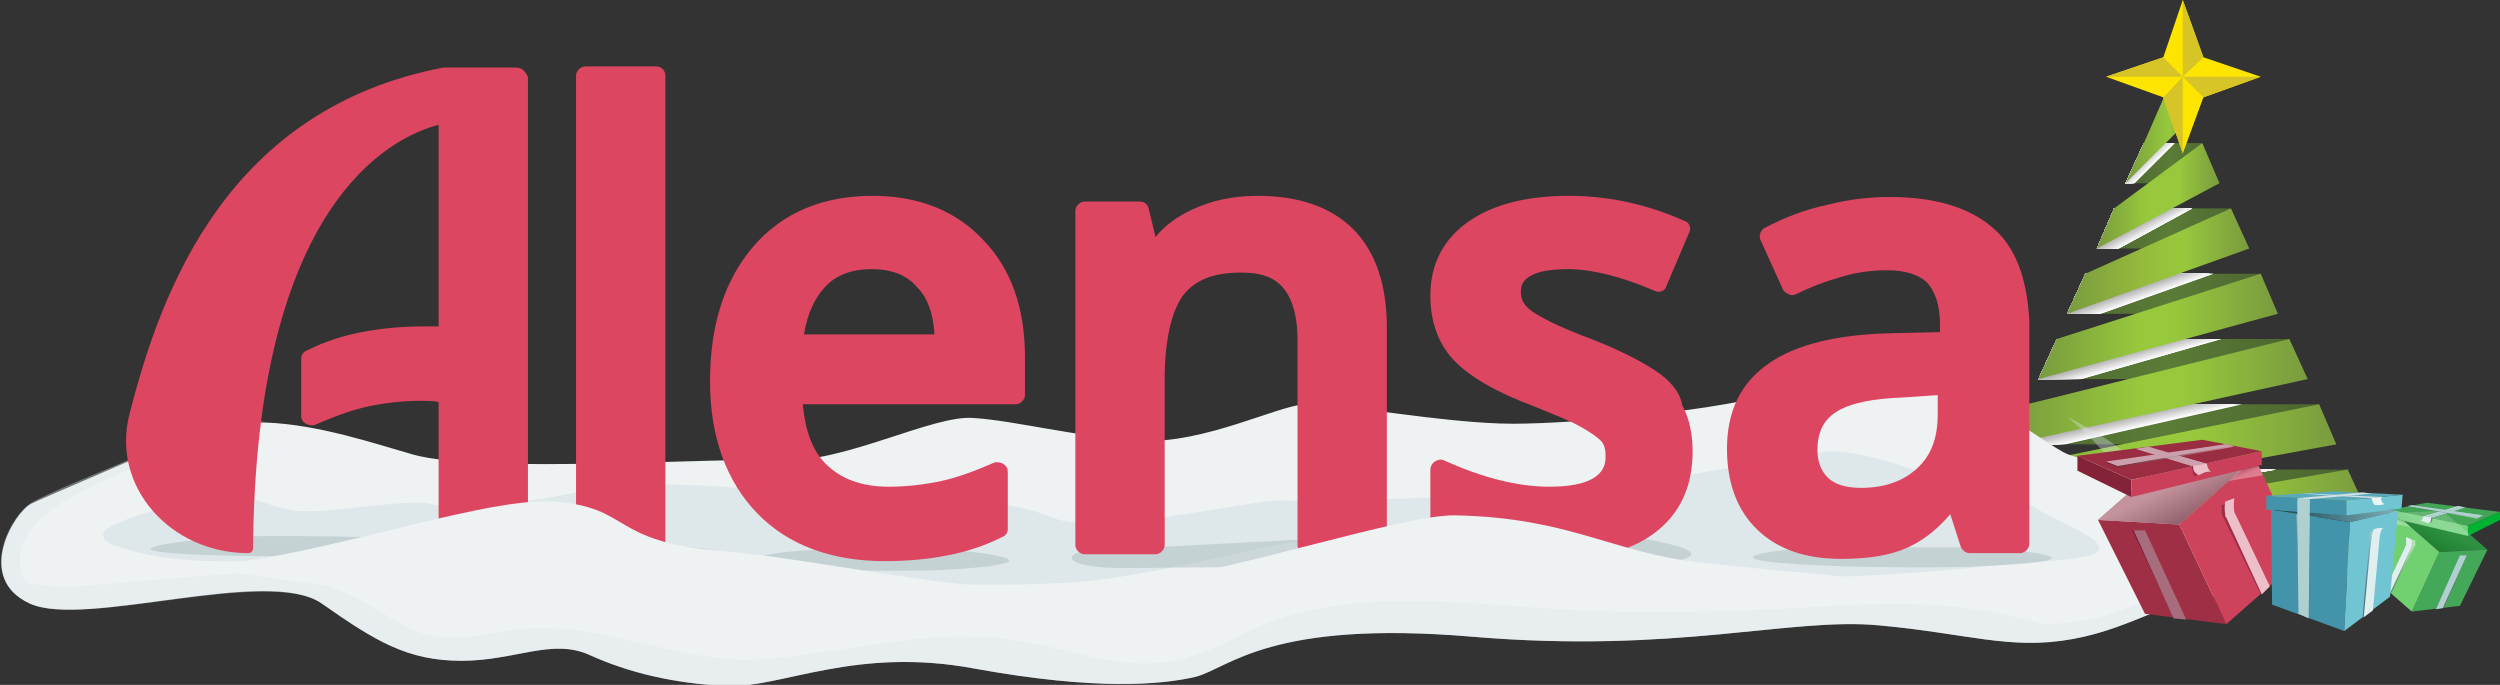 <?xml version="1.0" encoding="utf-8"?>
<!-- Generator: Adobe Illustrator 22.0.1, SVG Export Plug-In . SVG Version: 6.00 Build 0)  -->
<svg version="1.1" id="Layer_1" xmlns="http://www.w3.org/2000/svg" xmlns:xlink="http://www.w3.org/1999/xlink" x="0px" y="0px"
	 viewBox="0 0 218.3 59.8" style="enable-background:new 0 0 218.3 59.8;" xml:space="preserve">
<rect x="0" y="0" width="218.3" height="59.8" fill="#333333" stroke="none"/>
<style type="text/css">
	.st0{fill:#747A82;}
	.st1{fill:url(#SVGID_1_);}
	.st2{fill:url(#SVGID_2_);}
	.st3{fill:url(#SVGID_3_);}
	.st4{fill:url(#SVGID_4_);}
	.st5{fill:url(#SVGID_5_);}
	.st6{fill:url(#SVGID_6_);}
	.st7{clip-path:url(#SVGID_9_);}
	.st8{fill:#FFFFFF;}
	.st9{fill:#FDFDFD;}
	.st10{fill:#FBFBFB;}
	.st11{fill:#F9F9F9;}
	.st12{fill:#F7F6F6;}
	.st13{fill:#F4F4F4;}
	.st14{fill:#F2F2F2;}
	.st15{fill:#F0F0F0;}
	.st16{fill:#EEEEEE;}
	.st17{fill:#ECECEC;}
	.st18{fill:#EAEAEA;}
	.st19{fill:#E8E7E7;}
	.st20{fill:#E6E5E5;}
	.st21{fill:#E3E3E3;}
	.st22{fill:#E1E1E1;}
	.st23{fill:#DFDFDF;}
	.st24{fill:#DDDDDD;}
	.st25{fill:#DBDBDB;}
	.st26{fill:#D9D8D8;}
	.st27{fill:#D7D6D6;}
	.st28{fill:#D5D4D4;}
	.st29{fill:#D2D2D2;}
	.st30{fill:#D0D0D0;}
	.st31{fill:#CECECE;}
	.st32{fill:#CCCBCB;}
	.st33{fill:#CAC9C9;}
	.st34{fill:#C8C7C7;}
	.st35{fill:#C6C5C5;}
	.st36{fill:#C4C3C3;}
	.st37{fill:#C1C1C1;}
	.st38{fill:#BFBFBF;}
	.st39{fill:#BDBCBC;}
	.st40{fill:#BBBABA;}
	.st41{fill:#B9B8B8;}
	.st42{fill:#B7B6B6;}
	.st43{fill:#B5B4B4;}
	.st44{fill:#B3B2B2;}
	.st45{fill:#B0B0B0;}
	.st46{fill:#AEADAD;}
	.st47{fill:#ACABAB;}
	.st48{fill:#AAA9A9;}
	.st49{fill:#A8A7A7;}
	.st50{fill:url(#SVGID_10_);}
	.st51{fill:url(#SVGID_11_);}
	.st52{clip-path:url(#SVGID_13_);}
	.st53{fill:url(#SVGID_14_);}
	.st54{clip-path:url(#SVGID_16_);}
	.st55{fill:url(#SVGID_17_);}
	.st56{clip-path:url(#SVGID_19_);}
	.st57{fill:url(#SVGID_20_);}
	.st58{clip-path:url(#SVGID_22_);}
	.st59{fill:url(#SVGID_23_);}
	.st60{clip-path:url(#SVGID_25_);}
	.st61{fill:url(#SVGID_26_);}
	.st62{clip-path:url(#SVGID_28_);}
	.st63{fill:url(#SVGID_29_);}
	.st64{fill:#FDE500;}
	.st65{fill:#D7C527;}
	.st66{fill:#EEF2F3;}
	.st67{fill:#DEE7E9;}
	.st68{opacity:0.36;fill:#DEE7E9;}
	.st69{opacity:0.58;}
	.st70{fill:#B2C2C5;}
	.st71{fill:#DD4661;}
	.st72{enable-background:new    ;}
	.st73{fill:#872438;}
	.st74{fill:#9F2F45;}
	.st75{fill:#CF425C;}
	.st76{opacity:0.63;fill:url(#SVGID_30_);}
	.st77{fill:#72122E;}
	.st78{fill:#A76D7D;}
	.st79{opacity:0.5;fill:url(#SVGID_31_);}
	.st80{fill:url(#SVGID_32_);}
	.st81{fill:#842337;}
	.st82{fill:#9B2D43;}
	.st83{fill:#CA405A;}
	.st84{fill:#9E2D4A;}
	.st85{fill:#ECBFC9;}
	.st86{fill:#CB9FAB;}
	.st87{fill:url(#SVGID_33_);}
	.st88{fill:#007716;}
	.st89{fill:#43A858;}
	.st90{fill:#71D171;}
	.st91{opacity:0.63;fill:url(#SVGID_34_);}
	.st92{fill:#6C6C6C;}
	.st93{fill:#AED0D1;}
	.st94{opacity:0.5;fill:url(#SVGID_35_);}
	.st95{fill:#00B232;}
	.st96{fill:#42A555;}
	.st97{fill:#71D17D;}
	.st98{fill:url(#SVGID_36_);}
	.st99{fill:#DFEEEF;}
	.st100{opacity:0.36;}
	.st101{fill:url(#SVGID_37_);}
	.st102{fill:url(#SVGID_38_);}
	.st103{fill:url(#SVGID_39_);}
	.st104{fill:#4394AA;}
	.st105{fill:#00637A;}
	.st106{fill:#71C5D3;}
	.st107{fill:url(#SVGID_40_);}
	.st108{fill:#5BAABC;}
	.st109{fill:url(#SVGID_41_);}
	.st110{fill:url(#SVGID_42_);}
	.st111{fill:url(#SVGID_43_);}
	.st112{fill:#D3E0E0;}
	.st113{fill:#E9F4F4;}
	.st114{display:none;fill:url(#SVGID_44_);}
</style>
<g>
	<g>
		<polygon class="st0" points="189.7,6.8 188.2,10.3 191.3,10.3 		"/>
		<linearGradient id="SVGID_1_" gradientUnits="userSpaceOnUse" x1="185.629" y1="14.263" x2="193.843" y2="14.263">
			<stop  offset="0" style="stop-color:#4B672F"/>
			<stop  offset="0.477" style="stop-color:#5B7C37"/>
			<stop  offset="1" style="stop-color:#4B642E"/>
		</linearGradient>
		<polygon class="st1" points="185.6,16 193.8,16 192.3,12.5 187.2,12.5 		"/>
		<linearGradient id="SVGID_2_" gradientUnits="userSpaceOnUse" x1="183.084" y1="19.967" x2="196.387" y2="19.967">
			<stop  offset="0" style="stop-color:#4B672F"/>
			<stop  offset="0.477" style="stop-color:#5B7C37"/>
			<stop  offset="1" style="stop-color:#4B642E"/>
		</linearGradient>
		<polygon class="st2" points="183.1,21.7 196.4,21.7 194.8,18.2 184.6,18.2 		"/>
		<linearGradient id="SVGID_3_" gradientUnits="userSpaceOnUse" x1="180.54" y1="25.671" x2="198.931" y2="25.671">
			<stop  offset="0" style="stop-color:#4B672F"/>
			<stop  offset="0.477" style="stop-color:#5B7C37"/>
			<stop  offset="1" style="stop-color:#4B642E"/>
		</linearGradient>
		<polygon class="st3" points="180.5,27.4 198.9,27.4 197.4,23.9 182.1,23.9 		"/>
		<linearGradient id="SVGID_4_" gradientUnits="userSpaceOnUse" x1="177.996" y1="31.374" x2="201.476" y2="31.374">
			<stop  offset="0" style="stop-color:#4B672F"/>
			<stop  offset="0.477" style="stop-color:#5B7C37"/>
			<stop  offset="1" style="stop-color:#4B642E"/>
		</linearGradient>
		<polygon class="st4" points="178,33.1 201.5,33.1 199.9,29.6 179.6,29.6 		"/>
		<linearGradient id="SVGID_5_" gradientUnits="userSpaceOnUse" x1="175.451" y1="37.078" x2="204.02" y2="37.078">
			<stop  offset="0" style="stop-color:#4B672F"/>
			<stop  offset="0.477" style="stop-color:#5B7C37"/>
			<stop  offset="1" style="stop-color:#4B642E"/>
		</linearGradient>
		<polygon class="st5" points="175.5,38.8 204,38.8 202.5,35.3 177,35.3 		"/>
		<linearGradient id="SVGID_6_" gradientUnits="userSpaceOnUse" x1="172.907" y1="42.781" x2="206.564" y2="42.781">
			<stop  offset="0" style="stop-color:#4B672F"/>
			<stop  offset="0.477" style="stop-color:#5B7C37"/>
			<stop  offset="1" style="stop-color:#4B642E"/>
		</linearGradient>
		<polygon class="st6" points="172.9,44.5 206.6,44.5 205,41 174.5,41 		"/>
		<g>
			<defs>
				<polygon id="SVGID_7_" points="171.9,46.7 170.4,50.2 209.1,50.2 207.5,46.7 				"/>
			</defs>
			<linearGradient id="SVGID_8_" gradientUnits="userSpaceOnUse" x1="170.363" y1="48.485" x2="209.108" y2="48.485">
				<stop  offset="0" style="stop-color:#4B672F"/>
				<stop  offset="0.477" style="stop-color:#5B7C37"/>
				<stop  offset="1" style="stop-color:#4B642E"/>
			</linearGradient>
			<use xlink:href="#SVGID_7_"  style="overflow:visible;fill:url(#SVGID_8_);"/>
			<clipPath id="SVGID_9_">
				<use xlink:href="#SVGID_7_"  style="overflow:visible;"/>
			</clipPath>
			<g class="st7">
				<polygon class="st8" points="170.3,48 170.3,51.3 198,46.5 197.8,42.9 				"/>
				<polygon class="st9" points="170.3,48 170.3,51.2 198,46.5 197.8,42.8 				"/>
				<polygon class="st10" points="170.3,47.9 170.3,51.2 198,46.4 197.8,42.8 				"/>
				<polygon class="st11" points="170.3,47.9 170.3,51.2 198,46.4 197.8,42.8 				"/>
				<polygon class="st12" points="170.3,47.9 170.3,51.1 198,46.4 197.8,42.7 				"/>
				<polygon class="st13" points="170.3,47.9 170.3,51.1 198,46.3 197.8,42.7 				"/>
				<polygon class="st14" points="170.3,47.8 170.3,51.1 198,46.3 197.8,42.7 				"/>
				<polygon class="st15" points="170.3,47.8 170.3,51.1 197.9,46.3 197.7,42.7 				"/>
				<polygon class="st16" points="170.3,47.8 170.3,51 197.9,46.3 197.7,42.6 				"/>
				<polygon class="st17" points="170.3,47.7 170.3,51 197.9,46.2 197.7,42.6 				"/>
				<polygon class="st18" points="170.3,47.7 170.3,51 197.9,46.2 197.7,42.6 				"/>
				<polygon class="st19" points="170.3,47.7 170.3,51 197.9,46.2 197.7,42.5 				"/>
				<polygon class="st20" points="170.3,47.7 170.3,50.9 197.9,46.1 197.7,42.5 				"/>
				<polygon class="st21" points="170.3,47.6 170.3,50.9 197.9,46.1 197.7,42.5 				"/>
				<polygon class="st22" points="170.3,47.6 170.3,50.9 197.9,46.1 197.7,42.5 				"/>
				<polygon class="st23" points="170.3,47.6 170.3,50.8 197.9,46.1 197.7,42.4 				"/>
				<polygon class="st24" points="170.3,47.5 170.3,50.8 197.9,46 197.7,42.4 				"/>
				<polygon class="st25" points="170.3,47.5 170.3,50.8 197.9,46 197.7,42.4 				"/>
				<polygon class="st26" points="170.3,47.5 170.3,50.8 197.9,46 197.7,42.3 				"/>
				<polygon class="st27" points="170.3,47.5 170.3,50.7 197.9,45.9 197.7,42.3 				"/>
				<polygon class="st28" points="170.3,47.4 170.3,50.7 197.9,45.9 197.7,42.3 				"/>
				<polygon class="st29" points="170.3,47.4 170.3,50.7 197.9,45.9 197.7,42.3 				"/>
				<polygon class="st30" points="170.3,47.4 170.3,50.6 197.9,45.9 197.7,42.2 				"/>
				<polygon class="st31" points="170.3,47.3 170.3,50.6 197.9,45.8 197.7,42.2 				"/>
				<polygon class="st32" points="170.3,47.3 170.3,50.6 197.9,45.8 197.7,42.2 				"/>
				<polygon class="st33" points="170.3,47.3 170.3,50.6 197.9,45.8 197.7,42.1 				"/>
				<polygon class="st34" points="170.3,47.3 170.3,50.5 197.9,45.7 197.7,42.1 				"/>
				<polygon class="st35" points="170.3,47.2 170.3,50.5 197.9,45.7 197.7,42.1 				"/>
				<polygon class="st36" points="170.3,47.2 170.3,50.5 197.9,45.7 197.7,42.1 				"/>
				<polygon class="st37" points="170.3,47.2 170.3,50.4 197.9,45.7 197.7,42 				"/>
				<polygon class="st38" points="170.3,47.1 170.3,50.4 197.9,45.6 197.7,42 				"/>
				<polygon class="st39" points="170.3,47.1 170.3,50.4 197.9,45.6 197.7,42 				"/>
				<polygon class="st40" points="170.3,47.1 170.3,50.4 197.9,45.6 197.7,41.9 				"/>
				<polygon class="st41" points="170.3,47.1 170.3,50.3 197.9,45.5 197.7,41.9 				"/>
				<polygon class="st42" points="170.3,47 170.3,50.3 197.9,45.5 197.7,41.9 				"/>
				<polygon class="st43" points="170.3,47 170.3,50.3 197.9,45.5 197.7,41.9 				"/>
				<polygon class="st44" points="170.3,47 170.3,50.2 197.9,45.5 197.7,41.8 				"/>
				<polygon class="st45" points="170.3,46.9 170.3,50.2 197.9,45.4 197.7,41.8 				"/>
				<polygon class="st46" points="170.3,46.9 170.3,50.2 197.9,45.4 197.7,41.8 				"/>
				<polygon class="st47" points="170.3,46.9 170.3,50.2 197.9,45.4 197.7,41.7 				"/>
				<polygon class="st48" points="170.3,46.9 170.3,50.1 197.9,45.4 197.7,41.7 				"/>
				<polygon class="st49" points="170.3,46.8 170.3,50.1 197.9,45.3 197.7,41.7 				"/>
			</g>
		</g>
		<linearGradient id="SVGID_10_" gradientUnits="userSpaceOnUse" x1="170.363" y1="45.633" x2="206.564" y2="45.633">
			<stop  offset="0" style="stop-color:#799B3E"/>
			<stop  offset="0.295" style="stop-color:#98C93C"/>
			<stop  offset="0.696" style="stop-color:#98C93C"/>
			<stop  offset="1" style="stop-color:#799B3E"/>
		</linearGradient>
		<polygon class="st50" points="170.4,50.2 206.6,44.5 205,41 171.9,46.7 		"/>
		<linearGradient id="SVGID_11_" gradientUnits="userSpaceOnUse" x1="187.232" y1="48.485" x2="209.108" y2="48.485">
			<stop  offset="0" style="stop-color:#799B3E"/>
			<stop  offset="0.516" style="stop-color:#98C93C"/>
			<stop  offset="1" style="stop-color:#799B3E"/>
		</linearGradient>
		<polygon class="st51" points="209.1,50.2 207.5,46.7 187.2,50.2 		"/>
		<g>
			<defs>
				<polygon id="SVGID_12_" points="172.9,44.5 206.6,44.5 205,41 174.5,41 				"/>
			</defs>
			<clipPath id="SVGID_13_">
				<use xlink:href="#SVGID_12_"  style="overflow:visible;"/>
			</clipPath>
			<g class="st52">
				<polygon class="st8" points="172.3,42.4 172.3,45.6 199.9,40.8 199.7,37.2 				"/>
				<polygon class="st9" points="172.3,42.3 172.3,45.6 199.9,40.8 199.7,37.2 				"/>
				<polygon class="st10" points="172.3,42.3 172.3,45.6 199.9,40.8 199.7,37.1 				"/>
				<polygon class="st11" points="172.3,42.3 172.3,45.5 199.9,40.8 199.7,37.1 				"/>
				<polygon class="st12" points="172.3,42.2 172.3,45.5 199.9,40.7 199.7,37.1 				"/>
				<polygon class="st13" points="172.3,42.2 172.3,45.5 199.9,40.7 199.7,37.1 				"/>
				<polygon class="st14" points="172.3,42.2 172.3,45.4 199.9,40.7 199.7,37 				"/>
				<polygon class="st15" points="172.3,42.2 172.3,45.4 199.9,40.6 199.7,37 				"/>
				<polygon class="st16" points="172.3,42.1 172.3,45.4 199.9,40.6 199.7,37 				"/>
				<polygon class="st17" points="172.3,42.1 172.3,45.4 199.9,40.6 199.7,36.9 				"/>
				<polygon class="st18" points="172.3,42.1 172.3,45.3 199.9,40.6 199.7,36.9 				"/>
				<polygon class="st19" points="172.3,42 172.3,45.3 199.9,40.5 199.7,36.9 				"/>
				<polygon class="st20" points="172.3,42 172.3,45.3 199.9,40.5 199.7,36.9 				"/>
				<polygon class="st21" points="172.3,42 172.3,45.2 199.9,40.5 199.7,36.8 				"/>
				<polygon class="st22" points="172.3,42 172.3,45.2 199.9,40.4 199.7,36.8 				"/>
				<polygon class="st23" points="172.3,41.9 172.3,45.2 199.9,40.4 199.7,36.8 				"/>
				<polygon class="st24" points="172.3,41.9 172.3,45.2 199.9,40.4 199.7,36.7 				"/>
				<polygon class="st25" points="172.3,41.9 172.3,45.1 199.9,40.4 199.7,36.7 				"/>
				<polygon class="st26" points="172.3,41.8 172.3,45.1 199.9,40.3 199.7,36.7 				"/>
				<polygon class="st27" points="172.3,41.8 172.3,45.1 199.9,40.3 199.7,36.7 				"/>
				<polygon class="st28" points="172.3,41.8 172.3,45 199.9,40.3 199.7,36.6 				"/>
				<polygon class="st29" points="172.3,41.8 172.3,45 199.9,40.2 199.7,36.6 				"/>
				<polygon class="st30" points="172.3,41.7 172.3,45 199.9,40.2 199.7,36.6 				"/>
				<polygon class="st31" points="172.3,41.7 172.3,45 199.9,40.2 199.7,36.5 				"/>
				<polygon class="st32" points="172.3,41.7 172.3,44.9 199.9,40.2 199.7,36.5 				"/>
				<polygon class="st33" points="172.3,41.6 172.3,44.9 199.9,40.1 199.7,36.5 				"/>
				<polygon class="st34" points="172.3,41.6 172.3,44.9 199.9,40.1 199.7,36.5 				"/>
				<polygon class="st35" points="172.3,41.6 172.3,44.8 199.9,40.1 199.7,36.4 				"/>
				<polygon class="st36" points="172.3,41.6 172.3,44.8 199.9,40 199.7,36.4 				"/>
				<polygon class="st37" points="172.3,41.5 172.3,44.8 199.9,40 199.7,36.4 				"/>
				<polygon class="st38" points="172.3,41.5 172.3,44.8 199.9,40 199.7,36.4 				"/>
				<polygon class="st39" points="172.3,41.5 172.3,44.7 199.9,40 199.7,36.3 				"/>
				<polygon class="st40" points="172.3,41.4 172.3,44.7 199.9,39.9 199.7,36.3 				"/>
				<polygon class="st41" points="172.3,41.4 172.3,44.7 199.9,39.9 199.7,36.3 				"/>
				<polygon class="st42" points="172.3,41.4 172.3,44.6 199.9,39.9 199.7,36.2 				"/>
				<polygon class="st43" points="172.3,41.4 172.3,44.6 199.9,39.8 199.7,36.2 				"/>
				<polygon class="st44" points="172.3,41.3 172.3,44.6 199.9,39.8 199.7,36.2 				"/>
				<polygon class="st45" points="172.3,41.3 172.3,44.6 199.9,39.8 199.7,36.2 				"/>
				<polygon class="st46" points="172.3,41.3 172.3,44.5 199.9,39.8 199.7,36.1 				"/>
				<polygon class="st47" points="172.3,41.2 172.3,44.5 199.9,39.7 199.7,36.1 				"/>
				<polygon class="st48" points="172.3,41.2 172.3,44.5 199.9,39.7 199.7,36.1 				"/>
				<polygon class="st49" points="172.3,41.2 172.3,44.4 199.9,39.7 199.7,36 				"/>
			</g>
		</g>
		<linearGradient id="SVGID_14_" gradientUnits="userSpaceOnUse" x1="172.907" y1="39.929" x2="204.02" y2="39.929">
			<stop  offset="0" style="stop-color:#799B3E"/>
			<stop  offset="0.434" style="stop-color:#98C93C"/>
			<stop  offset="0.595" style="stop-color:#98C93C"/>
			<stop  offset="1" style="stop-color:#799B3E"/>
		</linearGradient>
		<polygon class="st53" points="172.9,44.5 204,38.8 202.5,35.3 174.5,41 		"/>
		<g>
			<defs>
				<polygon id="SVGID_15_" points="175.5,38.8 204,38.8 202.5,35.3 177,35.3 				"/>
			</defs>
			<clipPath id="SVGID_16_">
				<use xlink:href="#SVGID_15_"  style="overflow:visible;"/>
			</clipPath>
			<g class="st54">
				<polygon class="st8" points="170.4,37.7 170.6,41 198,34.8 197.6,31.1 				"/>
				<polygon class="st9" points="170.4,37.7 170.6,41 197.9,34.7 197.6,31.1 				"/>
				<polygon class="st10" points="170.4,37.7 170.6,40.9 197.9,34.7 197.6,31.1 				"/>
				<polygon class="st11" points="170.4,37.7 170.6,40.9 197.9,34.7 197.6,31.1 				"/>
				<polygon class="st12" points="170.4,37.6 170.6,40.9 197.9,34.7 197.5,31 				"/>
				<polygon class="st13" points="170.4,37.6 170.6,40.9 197.9,34.6 197.5,31 				"/>
				<polygon class="st14" points="170.4,37.6 170.6,40.8 197.9,34.6 197.5,31 				"/>
				<polygon class="st15" points="170.4,37.5 170.6,40.8 197.9,34.6 197.5,30.9 				"/>
				<polygon class="st16" points="170.4,37.5 170.6,40.8 197.9,34.5 197.5,30.9 				"/>
				<polygon class="st17" points="170.4,37.5 170.6,40.7 197.9,34.5 197.5,30.9 				"/>
				<polygon class="st18" points="170.4,37.5 170.6,40.7 197.9,34.5 197.5,30.9 				"/>
				<polygon class="st19" points="170.4,37.4 170.6,40.7 197.9,34.5 197.5,30.8 				"/>
				<polygon class="st20" points="170.4,37.4 170.6,40.7 197.9,34.4 197.5,30.8 				"/>
				<polygon class="st21" points="170.4,37.4 170.6,40.6 197.9,34.4 197.5,30.8 				"/>
				<polygon class="st22" points="170.4,37.3 170.6,40.6 197.9,34.4 197.5,30.7 				"/>
				<polygon class="st23" points="170.4,37.3 170.6,40.6 197.9,34.3 197.5,30.7 				"/>
				<polygon class="st24" points="170.4,37.3 170.6,40.5 197.9,34.3 197.5,30.7 				"/>
				<polygon class="st25" points="170.4,37.3 170.6,40.5 197.9,34.3 197.5,30.7 				"/>
				<polygon class="st26" points="170.4,37.2 170.6,40.5 197.9,34.3 197.5,30.6 				"/>
				<polygon class="st27" points="170.4,37.2 170.6,40.5 197.9,34.2 197.5,30.6 				"/>
				<polygon class="st28" points="170.4,37.2 170.6,40.4 197.9,34.2 197.5,30.6 				"/>
				<polygon class="st29" points="170.4,37.1 170.6,40.4 197.9,34.2 197.5,30.6 				"/>
				<polygon class="st30" points="170.4,37.1 170.6,40.4 197.9,34.1 197.5,30.5 				"/>
				<polygon class="st31" points="170.4,37.1 170.6,40.3 197.9,34.1 197.5,30.5 				"/>
				<polygon class="st32" points="170.4,37.1 170.6,40.3 197.9,34.1 197.5,30.5 				"/>
				<polygon class="st33" points="170.4,37 170.6,40.3 197.9,34.1 197.5,30.4 				"/>
				<polygon class="st34" points="170.4,37 170.6,40.3 197.9,34 197.5,30.4 				"/>
				<polygon class="st35" points="170.4,37 170.6,40.2 197.8,34 197.5,30.4 				"/>
				<polygon class="st36" points="170.4,36.9 170.6,40.2 197.8,34 197.5,30.4 				"/>
				<polygon class="st37" points="170.4,36.9 170.6,40.2 197.8,33.9 197.5,30.3 				"/>
				<polygon class="st38" points="170.4,36.9 170.6,40.1 197.8,33.9 197.4,30.3 				"/>
				<polygon class="st39" points="170.4,36.9 170.6,40.1 197.8,33.9 197.4,30.3 				"/>
				<polygon class="st40" points="170.4,36.8 170.6,40.1 197.8,33.9 197.4,30.2 				"/>
				<polygon class="st41" points="170.4,36.8 170.6,40.1 197.8,33.8 197.4,30.2 				"/>
				<polygon class="st42" points="170.4,36.8 170.6,40 197.8,33.8 197.4,30.2 				"/>
				<polygon class="st43" points="170.4,36.7 170.6,40 197.8,33.8 197.4,30.2 				"/>
				<polygon class="st44" points="170.4,36.7 170.6,40 197.8,33.7 197.4,30.1 				"/>
				<polygon class="st45" points="170.4,36.7 170.6,39.9 197.8,33.7 197.4,30.1 				"/>
				<polygon class="st46" points="170.4,36.7 170.6,39.9 197.8,33.7 197.4,30.1 				"/>
				<polygon class="st47" points="170.4,36.6 170.6,39.9 197.8,33.7 197.4,30 				"/>
				<polygon class="st48" points="170.4,36.6 170.5,39.9 197.8,33.6 197.4,30 				"/>
				<polygon class="st49" points="170.4,36.6 170.5,39.8 197.8,33.6 197.4,30 				"/>
			</g>
		</g>
		<linearGradient id="SVGID_17_" gradientUnits="userSpaceOnUse" x1="175.451" y1="34.226" x2="201.476" y2="34.226">
			<stop  offset="0" style="stop-color:#799B3E"/>
			<stop  offset="0.45" style="stop-color:#98C93C"/>
			<stop  offset="0.579" style="stop-color:#98C93C"/>
			<stop  offset="1" style="stop-color:#799B3E"/>
		</linearGradient>
		<polygon class="st55" points="175.5,38.8 201.5,33.1 199.9,29.6 177,35.3 		"/>
		<g>
			<defs>
				<polygon id="SVGID_18_" points="178,33.1 201.5,33.1 199.9,29.6 179.6,29.6 				"/>
			</defs>
			<clipPath id="SVGID_19_">
				<use xlink:href="#SVGID_18_"  style="overflow:visible;"/>
			</clipPath>
			<g class="st56">
				<polygon class="st8" points="170.5,33 170.9,36.2 197.8,28.5 197.2,24.9 				"/>
				<polygon class="st9" points="170.5,32.9 170.9,36.2 197.8,28.5 197.2,24.9 				"/>
				<polygon class="st10" points="170.5,32.9 170.9,36.2 197.8,28.4 197.2,24.8 				"/>
				<polygon class="st11" points="170.5,32.9 170.9,36.1 197.8,28.4 197.2,24.8 				"/>
				<polygon class="st12" points="170.5,32.9 170.9,36.1 197.8,28.4 197.2,24.8 				"/>
				<polygon class="st13" points="170.5,32.8 170.9,36.1 197.8,28.4 197.2,24.8 				"/>
				<polygon class="st14" points="170.5,32.8 170.9,36 197.8,28.3 197.2,24.7 				"/>
				<polygon class="st15" points="170.5,32.8 170.8,36 197.8,28.3 197.2,24.7 				"/>
				<polygon class="st16" points="170.5,32.7 170.8,36 197.8,28.3 197.2,24.7 				"/>
				<polygon class="st17" points="170.5,32.7 170.8,36 197.8,28.2 197.2,24.7 				"/>
				<polygon class="st18" points="170.5,32.7 170.8,35.9 197.8,28.2 197.2,24.6 				"/>
				<polygon class="st19" points="170.5,32.7 170.8,35.9 197.8,28.2 197.2,24.6 				"/>
				<polygon class="st20" points="170.5,32.6 170.8,35.9 197.8,28.2 197.2,24.6 				"/>
				<polygon class="st21" points="170.5,32.6 170.8,35.9 197.8,28.1 197.2,24.5 				"/>
				<polygon class="st22" points="170.5,32.6 170.8,35.8 197.8,28.1 197.2,24.5 				"/>
				<polygon class="st23" points="170.5,32.5 170.8,35.8 197.8,28.1 197.2,24.5 				"/>
				<polygon class="st24" points="170.5,32.5 170.8,35.8 197.7,28.1 197.2,24.5 				"/>
				<polygon class="st25" points="170.5,32.5 170.8,35.7 197.7,28 197.2,24.4 				"/>
				<polygon class="st26" points="170.5,32.5 170.8,35.7 197.7,28 197.1,24.4 				"/>
				<polygon class="st27" points="170.5,32.4 170.8,35.7 197.7,28 197.1,24.4 				"/>
				<polygon class="st28" points="170.5,32.4 170.8,35.7 197.7,27.9 197.1,24.3 				"/>
				<polygon class="st29" points="170.5,32.4 170.8,35.6 197.7,27.9 197.1,24.3 				"/>
				<polygon class="st30" points="170.5,32.4 170.8,35.6 197.7,27.9 197.1,24.3 				"/>
				<polygon class="st31" points="170.4,32.3 170.8,35.6 197.7,27.9 197.1,24.3 				"/>
				<polygon class="st32" points="170.4,32.3 170.8,35.5 197.7,27.8 197.1,24.2 				"/>
				<polygon class="st33" points="170.4,32.3 170.8,35.5 197.7,27.8 197.1,24.2 				"/>
				<polygon class="st34" points="170.4,32.2 170.8,35.5 197.7,27.8 197.1,24.2 				"/>
				<polygon class="st35" points="170.4,32.2 170.8,35.5 197.7,27.7 197.1,24.1 				"/>
				<polygon class="st36" points="170.4,32.2 170.8,35.4 197.7,27.7 197.1,24.1 				"/>
				<polygon class="st37" points="170.4,32.2 170.8,35.4 197.7,27.7 197.1,24.1 				"/>
				<polygon class="st38" points="170.4,32.1 170.8,35.4 197.7,27.7 197.1,24.1 				"/>
				<polygon class="st39" points="170.4,32.1 170.8,35.3 197.7,27.6 197.1,24 				"/>
				<polygon class="st40" points="170.4,32.1 170.8,35.3 197.7,27.6 197.1,24 				"/>
				<polygon class="st41" points="170.4,32 170.8,35.3 197.7,27.6 197.1,24 				"/>
				<polygon class="st42" points="170.4,32 170.8,35.3 197.6,27.5 197.1,24 				"/>
				<polygon class="st43" points="170.4,32 170.8,35.2 197.6,27.5 197.1,23.9 				"/>
				<polygon class="st44" points="170.4,32 170.8,35.2 197.6,27.5 197,23.9 				"/>
				<polygon class="st45" points="170.4,31.9 170.8,35.2 197.6,27.5 197,23.9 				"/>
				<polygon class="st46" points="170.4,31.9 170.8,35.1 197.6,27.4 197,23.8 				"/>
				<polygon class="st47" points="170.4,31.9 170.8,35.1 197.6,27.4 197,23.8 				"/>
				<polygon class="st48" points="170.4,31.8 170.7,35.1 197.6,27.4 197,23.8 				"/>
				<polygon class="st49" points="170.4,31.8 170.7,35.1 197.6,27.4 197,23.8 				"/>
			</g>
		</g>
		<linearGradient id="SVGID_20_" gradientUnits="userSpaceOnUse" x1="177.996" y1="28.522" x2="198.931" y2="28.522">
			<stop  offset="0" style="stop-color:#799B3E"/>
			<stop  offset="0.428" style="stop-color:#98C93C"/>
			<stop  offset="0.552" style="stop-color:#98C93C"/>
			<stop  offset="1" style="stop-color:#799B3E"/>
		</linearGradient>
		<polygon class="st57" points="178,33.1 198.9,27.4 197.4,23.9 179.6,29.6 		"/>
		<g>
			<defs>
				<polygon id="SVGID_21_" points="180.5,27.4 198.9,27.4 197.4,23.9 182.1,23.9 				"/>
			</defs>
			<clipPath id="SVGID_22_">
				<use xlink:href="#SVGID_21_"  style="overflow:visible;"/>
			</clipPath>
			<g class="st58">
				<polygon class="st8" points="172.5,27.9 173,31.1 199.5,21.7 198.6,18.1 				"/>
				<polygon class="st9" points="172.5,27.9 173,31.1 199.4,21.7 198.6,18.1 				"/>
				<polygon class="st10" points="172.5,27.9 173,31.1 199.4,21.6 198.6,18.1 				"/>
				<polygon class="st11" points="172.5,27.8 173,31 199.4,21.6 198.6,18.1 				"/>
				<polygon class="st12" points="172.5,27.8 173,31 199.4,21.6 198.6,18 				"/>
				<polygon class="st13" points="172.5,27.8 173,31 199.4,21.6 198.6,18 				"/>
				<polygon class="st14" points="172.5,27.7 173,31 199.4,21.5 198.6,18 				"/>
				<polygon class="st15" points="172.5,27.7 173,30.9 199.4,21.5 198.6,18 				"/>
				<polygon class="st16" points="172.4,27.7 173,30.9 199.4,21.5 198.6,17.9 				"/>
				<polygon class="st17" points="172.4,27.7 173,30.9 199.4,21.4 198.6,17.9 				"/>
				<polygon class="st18" points="172.4,27.6 173,30.8 199.4,21.4 198.6,17.9 				"/>
				<polygon class="st19" points="172.4,27.6 173,30.8 199.4,21.4 198.6,17.8 				"/>
				<polygon class="st20" points="172.4,27.6 173,30.8 199.4,21.4 198.6,17.8 				"/>
				<polygon class="st21" points="172.4,27.5 173,30.8 199.4,21.3 198.5,17.8 				"/>
				<polygon class="st22" points="172.4,27.5 173,30.7 199.4,21.3 198.5,17.8 				"/>
				<polygon class="st23" points="172.4,27.5 173,30.7 199.3,21.3 198.5,17.7 				"/>
				<polygon class="st24" points="172.4,27.5 173,30.7 199.3,21.3 198.5,17.7 				"/>
				<polygon class="st25" points="172.4,27.4 173,30.6 199.3,21.2 198.5,17.7 				"/>
				<polygon class="st26" points="172.4,27.4 173,30.6 199.3,21.2 198.5,17.7 				"/>
				<polygon class="st27" points="172.4,27.4 173,30.6 199.3,21.2 198.5,17.6 				"/>
				<polygon class="st28" points="172.4,27.4 172.9,30.6 199.3,21.1 198.5,17.6 				"/>
				<polygon class="st29" points="172.4,27.3 172.9,30.5 199.3,21.1 198.5,17.6 				"/>
				<polygon class="st30" points="172.4,27.3 172.9,30.5 199.3,21.1 198.5,17.5 				"/>
				<polygon class="st31" points="172.4,27.3 172.9,30.5 199.3,21.1 198.5,17.5 				"/>
				<polygon class="st32" points="172.4,27.2 172.9,30.5 199.3,21 198.5,17.5 				"/>
				<polygon class="st33" points="172.4,27.2 172.9,30.4 199.3,21 198.5,17.5 				"/>
				<polygon class="st34" points="172.4,27.2 172.9,30.4 199.3,21 198.5,17.4 				"/>
				<polygon class="st35" points="172.4,27.2 172.9,30.4 199.3,21 198.4,17.4 				"/>
				<polygon class="st36" points="172.3,27.1 172.9,30.3 199.3,20.9 198.4,17.4 				"/>
				<polygon class="st37" points="172.3,27.1 172.9,30.3 199.2,20.9 198.4,17.3 				"/>
				<polygon class="st38" points="172.3,27.1 172.9,30.3 199.2,20.9 198.4,17.3 				"/>
				<polygon class="st39" points="172.3,27 172.9,30.3 199.2,20.8 198.4,17.3 				"/>
				<polygon class="st40" points="172.3,27 172.9,30.2 199.2,20.8 198.4,17.3 				"/>
				<polygon class="st41" points="172.3,27 172.9,30.2 199.2,20.8 198.4,17.2 				"/>
				<polygon class="st42" points="172.3,27 172.9,30.2 199.2,20.8 198.4,17.2 				"/>
				<polygon class="st43" points="172.3,26.9 172.9,30.1 199.2,20.7 198.4,17.2 				"/>
				<polygon class="st44" points="172.3,26.9 172.9,30.1 199.2,20.7 198.4,17.2 				"/>
				<polygon class="st45" points="172.3,26.9 172.9,30.1 199.2,20.7 198.4,17.1 				"/>
				<polygon class="st46" points="172.3,26.8 172.9,30.1 199.2,20.6 198.4,17.1 				"/>
				<polygon class="st47" points="172.3,26.8 172.9,30 199.2,20.6 198.4,17.1 				"/>
				<polygon class="st48" points="172.3,26.8 172.8,30 199.2,20.6 198.3,17 				"/>
				<polygon class="st49" points="172.3,26.8 172.8,30 199.2,20.6 198.3,17 				"/>
			</g>
		</g>
		<linearGradient id="SVGID_23_" gradientUnits="userSpaceOnUse" x1="180.54" y1="22.819" x2="196.387" y2="22.819">
			<stop  offset="0" style="stop-color:#799B3E"/>
			<stop  offset="0.407" style="stop-color:#95BA3D"/>
			<stop  offset="0.634" style="stop-color:#98C93C"/>
			<stop  offset="1" style="stop-color:#799B3E"/>
		</linearGradient>
		<polygon class="st59" points="180.5,27.4 196.4,21.7 194.8,18.2 182.1,23.9 		"/>
		<g>
			<defs>
				<polygon id="SVGID_24_" points="183.1,21.7 196.4,21.7 194.8,18.2 184.6,18.2 				"/>
			</defs>
			<clipPath id="SVGID_25_">
				<use xlink:href="#SVGID_24_"  style="overflow:visible;"/>
			</clipPath>
			<g class="st60">
				<polygon class="st8" points="175,23.6 176,26.6 200.6,13.2 199.3,9.9 				"/>
				<polygon class="st9" points="175,23.5 176,26.6 200.6,13.2 199.3,9.8 				"/>
				<polygon class="st10" points="174.9,23.5 176,26.6 200.6,13.2 199.3,9.8 				"/>
				<polygon class="st11" points="174.9,23.5 176,26.6 200.6,13.2 199.3,9.8 				"/>
				<polygon class="st12" points="174.9,23.4 176,26.5 200.6,13.1 199.2,9.8 				"/>
				<polygon class="st13" points="174.9,23.4 176,26.5 200.6,13.1 199.2,9.7 				"/>
				<polygon class="st14" points="174.9,23.4 176,26.5 200.6,13.1 199.2,9.7 				"/>
				<polygon class="st15" points="174.9,23.4 176,26.5 200.6,13.1 199.2,9.7 				"/>
				<polygon class="st16" points="174.9,23.3 175.9,26.4 200.6,13 199.2,9.6 				"/>
				<polygon class="st17" points="174.9,23.3 175.9,26.4 200.5,13 199.2,9.6 				"/>
				<polygon class="st18" points="174.9,23.3 175.9,26.4 200.5,13 199.2,9.6 				"/>
				<polygon class="st19" points="174.9,23.3 175.9,26.3 200.5,12.9 199.2,9.6 				"/>
				<polygon class="st20" points="174.9,23.2 175.9,26.3 200.5,12.9 199.2,9.5 				"/>
				<polygon class="st21" points="174.8,23.2 175.9,26.3 200.5,12.9 199.1,9.5 				"/>
				<polygon class="st22" points="174.8,23.2 175.9,26.3 200.5,12.9 199.1,9.5 				"/>
				<polygon class="st23" points="174.8,23.1 175.9,26.2 200.5,12.8 199.1,9.5 				"/>
				<polygon class="st24" points="174.8,23.1 175.9,26.2 200.5,12.8 199.1,9.4 				"/>
				<polygon class="st25" points="174.8,23.1 175.9,26.2 200.5,12.8 199.1,9.4 				"/>
				<polygon class="st26" points="174.8,23.1 175.9,26.2 200.4,12.8 199.1,9.4 				"/>
				<polygon class="st27" points="174.8,23 175.8,26.1 200.4,12.7 199.1,9.4 				"/>
				<polygon class="st28" points="174.8,23 175.8,26.1 200.4,12.7 199.1,9.3 				"/>
				<polygon class="st29" points="174.8,23 175.8,26.1 200.4,12.7 199.1,9.3 				"/>
				<polygon class="st30" points="174.8,23 175.8,26 200.4,12.7 199,9.3 				"/>
				<polygon class="st31" points="174.8,22.9 175.8,26 200.4,12.6 199,9.3 				"/>
				<polygon class="st32" points="174.7,22.9 175.8,26 200.4,12.6 199,9.2 				"/>
				<polygon class="st33" points="174.7,22.9 175.8,26 200.4,12.6 199,9.2 				"/>
				<polygon class="st34" points="174.7,22.9 175.8,25.9 200.4,12.6 199,9.2 				"/>
				<polygon class="st35" points="174.7,22.8 175.8,25.9 200.3,12.5 199,9.1 				"/>
				<polygon class="st36" points="174.7,22.8 175.8,25.9 200.3,12.5 199,9.1 				"/>
				<polygon class="st37" points="174.7,22.8 175.8,25.9 200.3,12.5 199,9.1 				"/>
				<polygon class="st38" points="174.7,22.7 175.7,25.8 200.3,12.5 199,9.1 				"/>
				<polygon class="st39" points="174.7,22.7 175.7,25.8 200.3,12.4 198.9,9 				"/>
				<polygon class="st40" points="174.7,22.7 175.7,25.8 200.3,12.4 198.9,9 				"/>
				<polygon class="st41" points="174.7,22.7 175.7,25.8 200.3,12.4 198.9,9 				"/>
				<polygon class="st42" points="174.7,22.6 175.7,25.7 200.3,12.3 198.9,9 				"/>
				<polygon class="st43" points="174.6,22.6 175.7,25.7 200.3,12.3 198.9,8.9 				"/>
				<polygon class="st44" points="174.6,22.6 175.7,25.7 200.2,12.3 198.9,8.9 				"/>
				<polygon class="st45" points="174.6,22.6 175.7,25.6 200.2,12.3 198.9,8.9 				"/>
				<polygon class="st46" points="174.6,22.5 175.7,25.6 200.2,12.2 198.9,8.9 				"/>
				<polygon class="st47" points="174.6,22.5 175.7,25.6 200.2,12.2 198.8,8.8 				"/>
				<polygon class="st48" points="174.6,22.5 175.7,25.6 200.2,12.2 198.8,8.8 				"/>
				<polygon class="st49" points="174.6,22.4 175.6,25.5 200.2,12.2 198.8,8.8 				"/>
			</g>
		</g>
		<linearGradient id="SVGID_26_" gradientUnits="userSpaceOnUse" x1="183.084" y1="17.115" x2="193.843" y2="17.115">
			<stop  offset="0" style="stop-color:#799B3E"/>
			<stop  offset="0.413" style="stop-color:#98C93C"/>
			<stop  offset="0.665" style="stop-color:#98C93C"/>
			<stop  offset="1" style="stop-color:#799B3E"/>
		</linearGradient>
		<polygon class="st61" points="183.1,21.7 193.8,16 192.3,12.5 184.6,18.2 		"/>
		<g>
			<defs>
				<polygon id="SVGID_27_" points="185.6,16 193.8,16 192.3,12.5 187.2,12.5 				"/>
			</defs>
			<clipPath id="SVGID_28_">
				<use xlink:href="#SVGID_27_"  style="overflow:visible;"/>
			</clipPath>
			<g class="st62">
				<polygon class="st8" points="184.4,13.2 184.4,18 190.8,11.6 190.8,6.7 				"/>
				<polygon class="st9" points="184.4,13.2 184.4,17.9 190.8,11.6 190.8,6.7 				"/>
				<polygon class="st10" points="184.4,13.2 184.4,17.9 190.8,11.5 190.8,6.6 				"/>
				<polygon class="st11" points="184.4,13.1 184.4,17.9 190.8,11.5 190.8,6.6 				"/>
				<polygon class="st12" points="184.4,13.1 184.4,17.8 190.8,11.5 190.8,6.5 				"/>
				<polygon class="st13" points="184.4,13 184.4,17.8 190.8,11.4 190.8,6.5 				"/>
				<polygon class="st14" points="184.4,13 184.4,17.7 190.8,11.4 190.8,6.5 				"/>
				<polygon class="st15" points="184.4,13 184.4,17.7 190.8,11.3 190.8,6.4 				"/>
				<polygon class="st16" points="184.4,12.9 184.4,17.7 190.8,11.3 190.8,6.4 				"/>
				<polygon class="st17" points="184.4,12.9 184.4,17.6 190.8,11.3 190.8,6.3 				"/>
				<polygon class="st18" points="184.4,12.8 184.4,17.6 190.8,11.2 190.8,6.3 				"/>
				<polygon class="st19" points="184.4,12.8 184.4,17.5 190.8,11.2 190.8,6.3 				"/>
				<polygon class="st20" points="184.4,12.8 184.4,17.5 190.8,11.1 190.8,6.2 				"/>
				<polygon class="st21" points="184.4,12.7 184.4,17.5 190.8,11.1 190.8,6.2 				"/>
				<polygon class="st22" points="184.4,12.7 184.4,17.4 190.8,11.1 190.8,6.1 				"/>
				<polygon class="st23" points="184.4,12.6 184.4,17.4 190.8,11 190.8,6.1 				"/>
				<polygon class="st24" points="184.4,12.6 184.4,17.3 190.8,11 190.8,6 				"/>
				<polygon class="st25" points="184.4,12.6 184.4,17.3 190.8,10.9 190.8,6 				"/>
				<polygon class="st26" points="184.4,12.5 184.4,17.3 190.8,10.9 190.8,6 				"/>
				<polygon class="st27" points="184.4,12.5 184.4,17.2 190.8,10.9 190.8,5.9 				"/>
				<polygon class="st28" points="184.4,12.4 184.4,17.2 190.8,10.8 190.8,5.9 				"/>
				<polygon class="st29" points="184.4,12.4 184.4,17.1 190.8,10.8 190.8,5.8 				"/>
				<polygon class="st30" points="184.4,12.4 184.4,17.1 190.8,10.7 190.8,5.8 				"/>
				<polygon class="st31" points="184.4,12.3 184.4,17.1 190.8,10.7 190.8,5.8 				"/>
				<polygon class="st32" points="184.4,12.3 184.4,17 190.8,10.7 190.8,5.7 				"/>
				<polygon class="st33" points="184.4,12.2 184.4,17 190.8,10.6 190.8,5.7 				"/>
				<polygon class="st34" points="184.4,12.2 184.4,17 190.8,10.6 190.8,5.6 				"/>
				<polygon class="st35" points="184.4,12.2 184.4,16.9 190.8,10.5 190.8,5.6 				"/>
				<polygon class="st36" points="184.4,12.1 184.4,16.9 190.8,10.5 190.8,5.6 				"/>
				<polygon class="st37" points="184.4,12.1 184.4,16.8 190.8,10.5 190.8,5.5 				"/>
				<polygon class="st38" points="184.4,12 184.4,16.8 190.8,10.4 190.8,5.5 				"/>
				<polygon class="st39" points="184.4,12 184.4,16.8 190.8,10.4 190.8,5.4 				"/>
				<polygon class="st40" points="184.4,12 184.4,16.7 190.8,10.4 190.8,5.4 				"/>
				<polygon class="st41" points="184.4,11.9 184.4,16.7 190.8,10.3 190.8,5.4 				"/>
				<polygon class="st42" points="184.4,11.9 184.4,16.6 190.8,10.3 190.8,5.3 				"/>
				<polygon class="st43" points="184.4,11.8 184.4,16.6 190.8,10.2 190.8,5.3 				"/>
				<polygon class="st44" points="184.4,11.8 184.4,16.6 190.8,10.2 190.8,5.2 				"/>
				<polygon class="st45" points="184.4,11.8 184.4,16.5 190.8,10.2 190.8,5.2 				"/>
				<polygon class="st46" points="184.4,11.7 184.4,16.5 190.8,10.1 190.8,5.2 				"/>
				<polygon class="st47" points="184.4,11.7 184.4,16.4 190.8,10.1 190.8,5.1 				"/>
				<polygon class="st48" points="184.4,11.6 184.4,16.4 190.8,10 190.8,5.1 				"/>
				<polygon class="st49" points="184.4,11.6 184.4,16.4 190.8,10 190.8,5 				"/>
			</g>
		</g>
		<linearGradient id="SVGID_29_" gradientUnits="userSpaceOnUse" x1="185.629" y1="11.412" x2="191.298" y2="11.412">
			<stop  offset="0" style="stop-color:#799B3E"/>
			<stop  offset="0.665" style="stop-color:#96C93D"/>
			<stop  offset="0.671" style="stop-color:#98C93C"/>
			<stop  offset="1" style="stop-color:#799B3E"/>
		</linearGradient>
		<polygon class="st63" points="185.6,16 191.3,10.3 189.7,6.8 187.2,12.5 		"/>
	</g>
	<g>
		<polygon class="st64" points="192.4,8.5 190.6,13.4 188.9,8.5 183.9,6.7 188.9,5 190.6,0 192.4,5 197.4,6.7 		"/>
		<polygon class="st65" points="192.4,5 190.6,6.7 190.6,0 		"/>
		<polygon class="st65" points="192.4,8.5 190.6,6.7 197.4,6.7 		"/>
		<polygon class="st65" points="188.9,8.5 190.6,6.7 190.6,13.4 		"/>
		<polygon class="st65" points="188.9,5 190.6,6.7 183.9,6.7 		"/>
	</g>
</g>
<path class="st66" d="M193.7,52.1c-3.7-0.2-7.2,2.7-12.7,3.7c-5.5,1-9.2-0.5-17-1.2c-7.7-0.7-17.7,2.5-35.4,1
	c-17.7-1.5-21.2,2.7-24.2,3.5c-3,0.7-8.7,1.2-19.2-0.7c-10.5-2-17,1.7-21.7,1.5c-4.7-0.2-8.7-1.2-12-2.7s-6.5,0.5-11.2,0.5
	s-7.5-1.7-12.2-5s-20.7,2.2-25.5,0s-1.4-7.9,0.1-8.7c1.2-0.6,7.7-3.3,13.7-6c2.1-0.9,4.4-1.2,6.9-1.1c4.6,0.2,9.3,1.8,12.8,2.8
	c6.2,1.7,26.7,0.2,32.2,0.5c5.5,0.2,13.2-4,16.7-3.7c3.5,0.2,9.2,1.7,14.7,2c5.5,0.2,11.7-3,14.2-3.2c2.5-0.2,12.2,1.7,18.2,1.7
	c5.5,0,20.5-1.2,26.2-3.7c5.7-2.5,15.1,2.5,16.8,3c0.6,0.2,3.8,2.5,5.1,3.2c2.6,1.3,6.2,0.3,6.5,1.8c0.5,2.2,4.7,5.7,8.5,7
	S197.4,52.3,193.7,52.1z"/>
<path class="st67" d="M9.7,47.5c4.8,1.8,9.2,1.5,14.8,1.5s18.9-2.3,25.1-2.2s12.6,3.2,19,3.5c6.3,0.3,16.5,1.2,25.6,0.5
	s21.6-5.2,29.6-4.5s23.5,4.2,30.8,4.2s15.7-0.7,18.2-1c2.5-0.3,8.1-0.5,9.7-1c2.8-0.9-2.4-2.7-4.7-4.1c-2.3-1.3-3-1.7-5.8-2
	c-2.8-0.3-9.1-3.5-13.2-2.9s-19.8,3.7-24,3.7c-4.2,0-20.1,0.7-22.6,0.5c-2.5-0.2-16.3,3.2-20.3,1.5c-4-1.7-8.5-1.3-13.1-1.5
	c-4.7-0.2-22.5-2.3-27.3-1c-4.8,1.3-12.1,1.8-14,1.3c-1.8-0.5-8.9,0.9-11.7,0.6c-2.8-0.3-4.9-2.4-9.6-0.9
	C11.5,45.2,7.3,46.2,9.7,47.5z"/>
<path class="st68" d="M193.7,52.1c-3.7-0.2-7.2,2.7-12.7,3.7c-5.5,1-9.2-0.5-17-1.2c-7.7-0.7-17.7,2.5-35.4,1
	c-17.7-1.5-21.2,2.7-24.2,3.5c-3,0.7-8.7,1.2-19.2-0.7c-10.5-2-17,1.7-21.7,1.5s-8.7-1.2-12-2.7c-3.2-1.5-6.5,0.5-11.2,0.5
	s-7.5-1.7-12.2-5c-4.7-3.2-20.7,2.2-25.5,0s-1.6-7.9,0.3-8.9c3.1-1.6,7.4-3.1,13.4-5.9c2.1-0.9,4.4-1.2,6.9-1.1
	c-2.9,0.3-5.7,1.1-8.2,2.5c-4.1,2.3-15.4,5.2-12.9,11.2C2.1,50.8,2.4,51,2.8,51c3.1,0.5,7.2-0.1,8.8-0.2c3.9-0.3,7.9-0.8,11.7-0.7
	c3.3,0.1,6,1.1,8.9,2.7c2.4,1.4,4.3,2.9,7.2,2.9c1.8,0,3.7-0.5,5.5-0.7c7.8-1,14.6,3.3,22.4,2.5c7.5-0.7,14.4-2.8,21.9-1.5
	c4.2,0.7,8.4,2.4,12.7,1.8c3.6-0.5,6.6-2.7,9.9-3.8c7.4-2.4,15.3-1.4,23-0.9c8.5,0.6,17,0.3,25.5-0.2c6.3-0.4,12.3-0.2,18.1,1.6
	c3.3,0,6.1-0.8,9.3-2.2c1.3-0.6,2.3-1,3.7-1.3c0.1,0,2.9-0.6,4.4-1.2c-1.9-1.4-4.5-2.1-6.3-3.6c-1.7-1.4-3-3.1-4.3-4.8
	c-1.5-2.1-3.1-3.7-4.7-5c2.6,1.3,5.8,3.2,6.2,4.7c0.5,2.2,4.7,5.7,8.5,7C198.9,49.3,197.4,52.3,193.7,52.1z"/>
<g class="st69">
	<path class="st70" d="M19.9,46.9c-3,0.2-17.8,1.7,9.2,1.7c22.6,0,25.6,0.2,31.5,0.3c5.9,0.1,4.8-1.2-7.8-1.5
		C40.2,47.1,25.1,46.6,19.9,46.9z"/>
	<path class="st70" d="M72.2,48c-3.9,0-9.5,0.9-3.7,1.5c5.8,0.5,13.3,0.3,13.3,0.3s13.3-0.6,1.3-1.8"/>
	<path class="st70" d="M160.4,47.8c-4.6,0-11.2,0.9-4.4,1.4c6.8,0.5,15.7,0.3,15.7,0.3s15.7-0.5,1.5-1.7"/>
	<path class="st70" d="M96.5,48c-3.9-0.1-4.6,1.7,2.3,1.6c6.9-0.1,22.7-0.1,22.7-0.1l18.7,0.1c0,0,16.5-0.7,0.5-3
		c-2.9-0.1-13-0.2-13-0.2L96.5,48z"/>
</g>
<g>
	<g>
		<g>
			<path class="st71" d="M57.3,5.8h-6.2c-0.4,0-0.8,0.4-0.8,0.8v41c0,0.4,0.4,0.8,0.8,0.8h6.2c0.4,0,0.8-0.4,0.8-0.8v-41
				C58.1,6.2,57.8,5.8,57.3,5.8z"/>
			<path class="st71" d="M76.2,17.1c-4.4,0-7.9,1.5-10.4,4.4c-2.5,2.9-3.8,6.8-3.8,11.8c0,4.8,1.4,8.7,4.1,11.5
				c2.7,2.8,6.5,4.2,11.2,4.2c2,0,3.9-0.2,5.4-0.5c1.6-0.3,3.2-0.8,4.8-1.6c0.3-0.1,0.5-0.4,0.5-0.7v-5c0-0.3-0.1-0.5-0.4-0.7
				c-0.2-0.1-0.5-0.2-0.8-0.1c-1.6,0.7-3.2,1.3-4.6,1.6c-1.4,0.3-3,0.5-4.6,0.5c-2.4,0-4.2-0.7-5.5-2c-1.2-1.2-1.8-3-2-5.2h18.6
				c0.4,0,0.8-0.4,0.8-0.8v-3.3c0-4.3-1.2-7.7-3.6-10.2C83.5,18.4,80.2,17.1,76.2,17.1z M70.2,29.2c0.3-1.8,0.9-3.1,1.8-4.1
				c1-1.1,2.4-1.6,4.1-1.6c1.7,0,3.1,0.5,4,1.6c0.9,0.9,1.4,2.3,1.5,4.1H70.2z"/>
			<path class="st71" d="M109.8,17.1c-2.1,0-4,0.4-5.7,1.2c-1.3,0.6-2.4,1.4-3.2,2.4l-0.6-2.5c-0.1-0.4-0.4-0.6-0.8-0.6h-4.8
				c-0.4,0-0.8,0.4-0.8,0.8v29.2c0,0.4,0.4,0.8,0.8,0.8h6.2c0.4,0,0.8-0.4,0.8-0.8V33.1c0-3.4,0.6-5.9,1.6-7.3c1.1-1.4,2.7-2,5.1-2
				c1.7,0,2.9,0.4,3.7,1.4c0.8,1,1.2,2.5,1.2,4.5v17.9c0,0.4,0.4,0.8,0.8,0.8h6.2c0.4,0,0.8-0.4,0.8-0.8v-19
				C121.1,21.1,117.1,17.1,109.8,17.1z"/>
			<path class="st71" d="M144.6,32.4c-1.2-0.8-2.9-1.7-5.4-2.7c-3.5-1.3-4.8-2.1-5.4-2.5c-0.7-0.5-1-1-1-1.7c0-0.5,0-2,4.1-2
				c2,0,4.6,0.6,7.6,1.9c0.4,0.2,0.9,0,1-0.4l2-4.7c0.2-0.4,0-0.9-0.4-1c-3.1-1.4-6.5-2.2-10.1-2.2c-3.6,0-6.5,0.7-8.7,2.2
				c-2.2,1.5-3.4,3.7-3.4,6.5c0,2.3,0.7,4.2,2,5.6c1.3,1.4,3.6,2.8,7.1,4.1c1.7,0.7,3,1.2,3.9,1.7c0.9,0.5,1.5,0.9,1.9,1.3
				c0.3,0.3,0.4,0.8,0.4,1.3c0,0.7,0,2.7-4.9,2.7c-2.8,0-5.9-0.8-9.2-2.3c-0.2-0.1-0.5-0.1-0.8,0.1c-0.2,0.1-0.4,0.4-0.4,0.7v5.4
				c0,0.3,0.2,0.6,0.4,0.7c2.5,1.2,5.7,1.9,9.7,1.9c4,0,7.2-0.8,9.4-2.4c2.3-1.7,3.4-4.1,3.4-7.2c0-1.5-0.3-2.9-0.9-4
				C146.7,34.2,145.8,33.2,144.6,32.4z"/>
			<path class="st71" d="M173.9,19.8c-2-1.7-5-2.6-8.9-2.6c-1.7,0-3.6,0.2-5.5,0.7c-1.9,0.4-3.7,1.1-5.4,2c-0.4,0.2-0.5,0.7-0.4,1
				l2,4.4c0.1,0.2,0.3,0.3,0.5,0.4c0.2,0.1,0.4,0.1,0.6,0c1.2-0.6,2.5-1.1,3.9-1.5c1.3-0.4,2.6-0.6,4.1-0.6c1.6,0,2.8,0.4,3.5,1.1
				c0.7,0.8,1.1,2,1.1,3.6V29l-4.3,0.1c-4.7,0.1-8.3,1-10.6,2.6c-2.5,1.7-3.7,4.2-3.7,7.5c0,3,0.9,5.4,2.7,7.1
				c1.8,1.7,4.2,2.5,7.3,2.5c2.3,0,4.3-0.3,5.8-1c1.3-0.6,2.5-1.5,3.7-2.9l0.9,2.8c0.1,0.3,0.4,0.6,0.8,0.6h4.4
				c0.4,0,0.8-0.4,0.8-0.8V28C177,24.3,176,21.5,173.9,19.8z M169.2,34.5v1.7c0,2.1-0.6,3.6-1.8,4.7c-1.2,1.1-2.8,1.7-4.9,1.7
				c-1.3,0-2.3-0.3-2.9-0.9c-0.6-0.6-0.9-1.4-0.9-2.4c0-1.5,0.5-2.6,1.6-3.3c1.2-0.8,3.2-1.2,6-1.3L169.2,34.5z"/>
		</g>
		<path class="st71" d="M45.1,5.9h-6.2c-0.1,0-0.1,0-0.2,0v0C20,9.5,14.1,25.1,11.3,36.2c-1.6,6.2,3.5,12.1,10.4,12.1
			c0.2,0,0.4-0.2,0.4-0.4c0.2-29.9,11.9-35.9,16.2-37v17.6c-0.5,0-0.9,0-1.3,0c-2,0-3.9,0.2-5.4,0.5c-1.6,0.3-3.2,0.8-4.8,1.6
			c-0.3,0.1-0.5,0.4-0.5,0.7v5c0,0.3,0.1,0.5,0.4,0.7c0.2,0.1,0.5,0.2,0.8,0.1c1.6-0.7,3.2-1.3,4.6-1.6c1.4-0.3,3-0.5,4.6-0.5
			c0.6,0,1.1,0,1.6,0.1v12.6c0,0.4,0.4,0.8,0.8,0.8h6.2c0.4,0,0.8-0.4,0.8-0.8v-41C45.9,6.3,45.6,5.9,45.1,5.9z"/>
	</g>
</g>
<path class="st66" d="M15.5,49.3c8.8,0.7,26.1-6,32.9-5.5s4.8,3.5,14.5,4.3c9.7,0.8,24.1,4.5,34.4,3.2s25.2-6.4,29.8-6.3
	c10,0.2,13.8,3.3,21.3,4.1c4.3,0.5,13.2,1.3,13.2,1.3l-50.3,2.2l-53.7,2.7L15.5,49.3z"/>
<g>
	<g>
		<g class="st72">
			<g>
				<polygon class="st73" points="189.8,39.6 196.9,40 190.3,45.8 183.2,45.4 				"/>
			</g>
			<g>
				<polygon class="st74" points="183.2,45.4 190.3,45.8 194.4,54.5 187.3,53.6 				"/>
			</g>
			<g>
				<polygon class="st75" points="194.4,54.5 190.3,45.8 196.9,40 201,48.7 				"/>
			</g>
		</g>
	</g>
	<linearGradient id="SVGID_30_" gradientUnits="userSpaceOnUse" x1="195.607" y1="40.477" x2="196.015" y2="41.486">
		<stop  offset="0" style="stop-color:#231F20;stop-opacity:0.5"/>
		<stop  offset="1" style="stop-color:#FFFFFF;stop-opacity:0.5"/>
	</linearGradient>
	<polygon class="st76" points="197.6,41.5 197,40.2 195.6,41.1 194.6,42 	"/>
	<polygon class="st77" points="187.2,46.3 190.8,54 189.8,53.9 186.2,46.3 	"/>
	<polygon class="st78" points="187.3,46.3 190.9,54.1 189.8,54 186.3,46.3 	"/>
	<linearGradient id="SVGID_31_" gradientUnits="userSpaceOnUse" x1="196.342" y1="40.725" x2="196.43" y2="40.944">
		<stop  offset="0" style="stop-color:#231F20;stop-opacity:0.5"/>
		<stop  offset="1" style="stop-color:#231F20;stop-opacity:0.5"/>
	</linearGradient>
	<polygon class="st79" points="197.3,40.7 197.2,40.6 195.7,41 195.6,41.1 195.6,41.1 	"/>
	<g>
		<linearGradient id="SVGID_32_" gradientUnits="userSpaceOnUse" x1="193.203" y1="49.066" x2="189.87" y2="42.335">
			<stop  offset="0" style="stop-color:#231F20;stop-opacity:0.5"/>
			<stop  offset="1" style="stop-color:#FFFFFF;stop-opacity:0.5"/>
		</linearGradient>
		<polygon class="st80" points="189.8,39.6 196.9,40 190.3,45.8 183.2,45.4 		"/>
	</g>
	<g>
		<g class="st72">
			<g>
				<polygon class="st81" points="186.1,43.4 181.4,41.1 181.4,39.8 186.1,41.9 				"/>
			</g>
			<g>
				<polygon class="st82" points="186.1,41.9 181.4,39.8 192.3,38.4 197.5,39.4 				"/>
			</g>
			<g>
				<polygon class="st83" points="197.5,39.4 197.5,40.6 186.1,43.4 186.1,41.9 				"/>
			</g>
		</g>
	</g>
	<path class="st84" d="M197.4,51.9l-3.3-6.8c-0.1-0.1-0.1-0.2-0.1-0.4c0-0.2,0-0.5,0-0.6c0.3-0.1,1-0.2,1-0.2s-0.5,0.3,3.1,7.4
		L197.4,51.9z"/>
	<path class="st85" d="M198.2,51.2l-0.7,0.7l-3.1-6.7l0,0c-0.1-0.1-0.1-0.1-0.1-0.4c-0.1-0.4,0-1,0-1l0.8-0.3c0,0-0.1,0.8,0,1.1
		c0,0,0,0.1,0,0.1L198.2,51.2z"/>
	<path class="st84" d="M189.1,40l2.3,0.7c0,0,0,0.5,0.2,0.9c0.1-0.1,1.1-0.4,1.3-0.4c0,0-0.3-0.1-0.3-0.4"/>
	<path class="st85" d="M192,41.5c-0.3-0.2-0.5-0.3-0.5-0.8l-4.9-1.5l1.1-0.1l5,1.4c0,0,0.1,0.6,0.4,0.7
		C192.6,41.1,192,41.5,192,41.5z"/>
	<polygon class="st86" points="192.6,40.5 191.4,40.7 186.5,39.2 187.6,39 	"/>
	<linearGradient id="SVGID_33_" gradientUnits="userSpaceOnUse" x1="183.87" y1="39.819" x2="195.089" y2="39.819">
		<stop  offset="0" style="stop-color:#231F20;stop-opacity:0.5"/>
		<stop  offset="1" style="stop-color:#FFFFFF;stop-opacity:0.5"/>
	</linearGradient>
	<polygon class="st87" points="195.1,39 184.9,40.8 183.9,40.4 194.4,38.8 	"/>
	<polygon class="st86" points="195,38.9 184.9,40.7 183.9,40.3 194.3,38.8 	"/>
</g>
<g>
	<g>
		<g class="st72">
			<g>
				<polygon class="st88" points="213.3,44.6 209.1,44.8 213,48.2 217.2,48 				"/>
			</g>
			<g>
				<polygon class="st89" points="217.2,48 213,48.2 210.6,53.4 214.8,52.9 				"/>
			</g>
			<g>
				<polygon class="st90" points="210.6,53.4 213,48.2 209.1,44.8 206.7,50 				"/>
			</g>
		</g>
	</g>
	
		<linearGradient id="SVGID_34_" gradientUnits="userSpaceOnUse" x1="1752.315" y1="45.081" x2="1752.557" y2="45.68" gradientTransform="matrix(-1 0 0 1 1962.198 0)">
		<stop  offset="0" style="stop-color:#231F20;stop-opacity:0.5"/>
		<stop  offset="1" style="stop-color:#FFFFFF;stop-opacity:0.5"/>
	</linearGradient>
	<polygon class="st91" points="208.7,45.7 209.1,44.9 209.9,45.5 210.5,46 	"/>
	<polygon class="st92" points="214.9,48.5 212.7,53.1 213.4,53.1 215.4,48.5 	"/>
	<polygon class="st93" points="214.8,48.5 212.7,53.2 213.3,53.1 215.4,48.5 	"/>
	
		<linearGradient id="SVGID_35_" gradientUnits="userSpaceOnUse" x1="1752.751" y1="45.228" x2="1752.803" y2="45.358" gradientTransform="matrix(-1 0 0 1 1962.198 0)">
		<stop  offset="0" style="stop-color:#231F20;stop-opacity:0.5"/>
		<stop  offset="1" style="stop-color:#231F20;stop-opacity:0.5"/>
	</linearGradient>
	<polygon class="st94" points="208.9,45.2 208.9,45.2 209.8,45.4 209.9,45.5 209.9,45.5 	"/>
	<g>
		<g class="st72">
			<g>
				<polygon class="st95" points="215.5,46.8 218.3,45.4 218.3,44.7 215.5,45.9 				"/>
			</g>
			<g>
				<polygon class="st96" points="215.5,45.9 218.3,44.7 211.9,43.9 208.8,44.5 				"/>
			</g>
			<g>
				<polygon class="st97" points="208.8,44.5 208.7,45.2 215.5,46.8 215.5,45.9 				"/>
			</g>
		</g>
	</g>
	<linearGradient id="SVGID_36_" gradientUnits="userSpaceOnUse" x1="208.408" y1="49.456" x2="210.883" y2="49.456">
		<stop  offset="0" style="stop-color:#231F20;stop-opacity:0.5"/>
		<stop  offset="1" style="stop-color:#FFFFFF;stop-opacity:0.5"/>
	</linearGradient>
	<path class="st98" d="M208.8,51.8l2-4c0-0.1,0.1-0.1,0.1-0.2c0-0.1,0-0.3,0-0.4c-0.2-0.1-0.6-0.1-0.6-0.1s0.3,0.2-1.9,4.4
		L208.8,51.8z"/>
	<path class="st99" d="M208.3,51.4l0.4,0.4l1.8-3.9l0,0c0-0.1,0-0.1,0.1-0.2c0-0.2,0-0.6,0-0.6l-0.5-0.2c0,0,0,0.5,0,0.7
		c0,0,0,0,0,0L208.3,51.4z"/>
	<g class="st100">
		
			<linearGradient id="SVGID_37_" gradientUnits="userSpaceOnUse" x1="1750.967" y1="50.186" x2="1748.99" y2="46.193" gradientTransform="matrix(-1 0 0 1 1962.198 0)">
			<stop  offset="0" style="stop-color:#231F20;stop-opacity:0.5"/>
			<stop  offset="1" style="stop-color:#FFFFFF;stop-opacity:0.5"/>
		</linearGradient>
		<polygon class="st101" points="213.3,44.6 209,44.8 212.9,48.2 217.2,48 		"/>
	</g>
	<linearGradient id="SVGID_38_" gradientUnits="userSpaceOnUse" x1="212.473" y1="45.472" x2="212.256" y2="45.882">
		<stop  offset="0" style="stop-color:#231F20;stop-opacity:0.5"/>
		<stop  offset="1" style="stop-color:#FFFFFF;stop-opacity:0.5"/>
	</linearGradient>
	<path class="st102" d="M213.8,44.8l-1.4,0.4c0,0,0,0.3-0.1,0.5c-0.1-0.1-0.7-0.2-0.8-0.2c0,0,0.2-0.1,0.2-0.2"/>
	<path class="st99" d="M212,45.7c0.2-0.1,0.3-0.2,0.3-0.5l2.9-0.9l-0.6-0.1l-3,0.9c0,0-0.1,0.3-0.2,0.4
		C211.7,45.5,212,45.7,212,45.7z"/>
	<polygon class="st93" points="211.7,45.1 212.4,45.2 215.3,44.3 214.7,44.2 	"/>
	<linearGradient id="SVGID_39_" gradientUnits="userSpaceOnUse" x1="210.19" y1="44.691" x2="216.846" y2="44.691">
		<stop  offset="0" style="stop-color:#231F20;stop-opacity:0.5"/>
		<stop  offset="1" style="stop-color:#FFFFFF;stop-opacity:0.5"/>
	</linearGradient>
	<polygon class="st103" points="210.2,44.2 216.3,45.3 216.8,45 210.6,44.1 	"/>
	<polygon class="st93" points="210.2,44.2 216.3,45.2 216.8,45 210.6,44.1 	"/>
</g>
<g>
	<g>
		<g class="st72">
			<g>
				<polygon class="st104" points="204.7,55.1 198.4,52.8 198.3,44.5 205.2,45.6 				"/>
			</g>
			<g>
				<polygon class="st105" points="205.2,45.6 198.3,44.5 203.4,43.9 209.4,44.6 				"/>
			</g>
			<g>
				<polygon class="st106" points="209.4,44.6 208.7,52.1 204.7,55.1 205.2,45.6 				"/>
			</g>
		</g>
	</g>
	<g>
		
			<linearGradient id="SVGID_40_" gradientUnits="userSpaceOnUse" x1="206.176" y1="33.612" x2="217.319" y2="33.612" gradientTransform="matrix(1 -1.400517e-02 1.400517e-02 1 -8.372 14.129)">
			<stop  offset="0" style="stop-color:#231F20;stop-opacity:0.5"/>
			<stop  offset="1" style="stop-color:#FFFFFF;stop-opacity:0.5"/>
		</linearGradient>
		<polygon class="st107" points="205.2,45.6 198.3,44.5 203.4,43.9 209.4,44.6 		"/>
	</g>
	<g>
		<g class="st72">
			<g>
				<polygon class="st104" points="204.9,45 197.9,44.5 197.9,43.3 204.9,43.7 				"/>
			</g>
			<g>
				<polygon class="st108" points="204.9,43.7 197.9,43.3 203.7,42.9 209.8,43.2 				"/>
			</g>
			<g>
				<polygon class="st106" points="209.8,43.2 209.7,44.4 204.9,45 204.9,43.7 				"/>
			</g>
		</g>
	</g>
	
		<linearGradient id="SVGID_41_" gradientUnits="userSpaceOnUse" x1="209.005" y1="39.127" x2="209.058" y2="31.968" gradientTransform="matrix(1 -1.400517e-02 1.400517e-02 1 -8.372 14.129)">
		<stop  offset="0" style="stop-color:#231F20;stop-opacity:0.5"/>
		<stop  offset="1" style="stop-color:#FFFFFF;stop-opacity:0.5"/>
	</linearGradient>
	<polygon class="st109" points="201.6,54 201.7,45.1 200.5,44.9 200.8,53.7 	"/>
	
		<linearGradient id="SVGID_42_" gradientUnits="userSpaceOnUse" x1="209.345" y1="32.631" x2="209.381" y2="33.599" gradientTransform="matrix(1 -1.400517e-02 1.400517e-02 1 -8.372 14.129)">
		<stop  offset="0" style="stop-color:#231F20;stop-opacity:0.5"/>
		<stop  offset="1" style="stop-color:#FFFFFF;stop-opacity:0.5"/>
	</linearGradient>
	<polygon class="st110" points="201.6,43.6 201.6,44.8 201.3,44.7 201.3,43.5 	"/>
	
		<linearGradient id="SVGID_43_" gradientUnits="userSpaceOnUse" x1="215.328" y1="34.279" x2="214.688" y2="40.971" gradientTransform="matrix(1 -1.400517e-02 1.400517e-02 1 -8.372 14.129)">
		<stop  offset="0" style="stop-color:#FFFFFF;stop-opacity:0.5"/>
		<stop  offset="0.119" style="stop-color:#DCDBDB;stop-opacity:0.5"/>
		<stop  offset="0.356" style="stop-color:#9B9999;stop-opacity:0.5"/>
		<stop  offset="0.572" style="stop-color:#676465;stop-opacity:0.5"/>
		<stop  offset="0.758" style="stop-color:#423F3F;stop-opacity:0.5"/>
		<stop  offset="0.906" style="stop-color:#2B2728;stop-opacity:0.5"/>
		<stop  offset="1" style="stop-color:#231F20;stop-opacity:0.5"/>
	</linearGradient>
	<path class="st111" d="M206.4,53.8l-0.1,0.1l0.6-6.6c0,0,0-0.7,0.1-0.9c0.1,0,0.7-0.1,0.7-0.1l-0.8,7.1"/>
	<path class="st93" d="M201.6,54l-0.9-0.4l-0.1-8.3l0-1.7c0,0,0-0.1,0.1-0.1l1,0.1L201.6,54z"/>
	<path class="st99" d="M206.4,53.9l0.8-0.6l0.6-6.5c0,0,0.1-0.6,0.3-0.7l-0.4,0l-0.4,0.1c0,0-0.2,0.3-0.2,0.7
		C207,47.3,206.4,53.9,206.4,53.9z"/>
	<polygon class="st112" points="201.5,43.6 207.1,43.1 206.3,43 200.6,43.5 	"/>
	<polygon class="st112" points="200.9,43.1 207.1,43.5 207.9,43.4 201.7,43.1 	"/>
	<path class="st113" d="M207.1,43.5c0,0,0.1,0.6,0.3,0.6c0.1,0,0.2,0,0.3,0c0.1,0,0.4,0,0.5-0.1c-0.1,0-0.3-0.2-0.3-0.6"/>
</g>
<radialGradient id="SVGID_44_" cx="955.313" cy="-29744.316" r="70.271" gradientTransform="matrix(0.396 0 0 -0.159 -48.063 -4682.623)" gradientUnits="userSpaceOnUse">
	<stop  offset="0.669" style="stop-color:#37444F"/>
	<stop  offset="0.683" style="stop-color:#37444F;stop-opacity:0.947"/>
	<stop  offset="0.92" style="stop-color:#37444F;stop-opacity:0"/>
</radialGradient>
<path class="st114" d="M358.7,49.6c0,7.6-12.5,13.7-27.9,13.7s-27.9-6.1-27.9-13.7s12.5-13.8,27.9-13.8
	C346.2,35.8,358.7,42,358.7,49.6z"/>
</svg>
